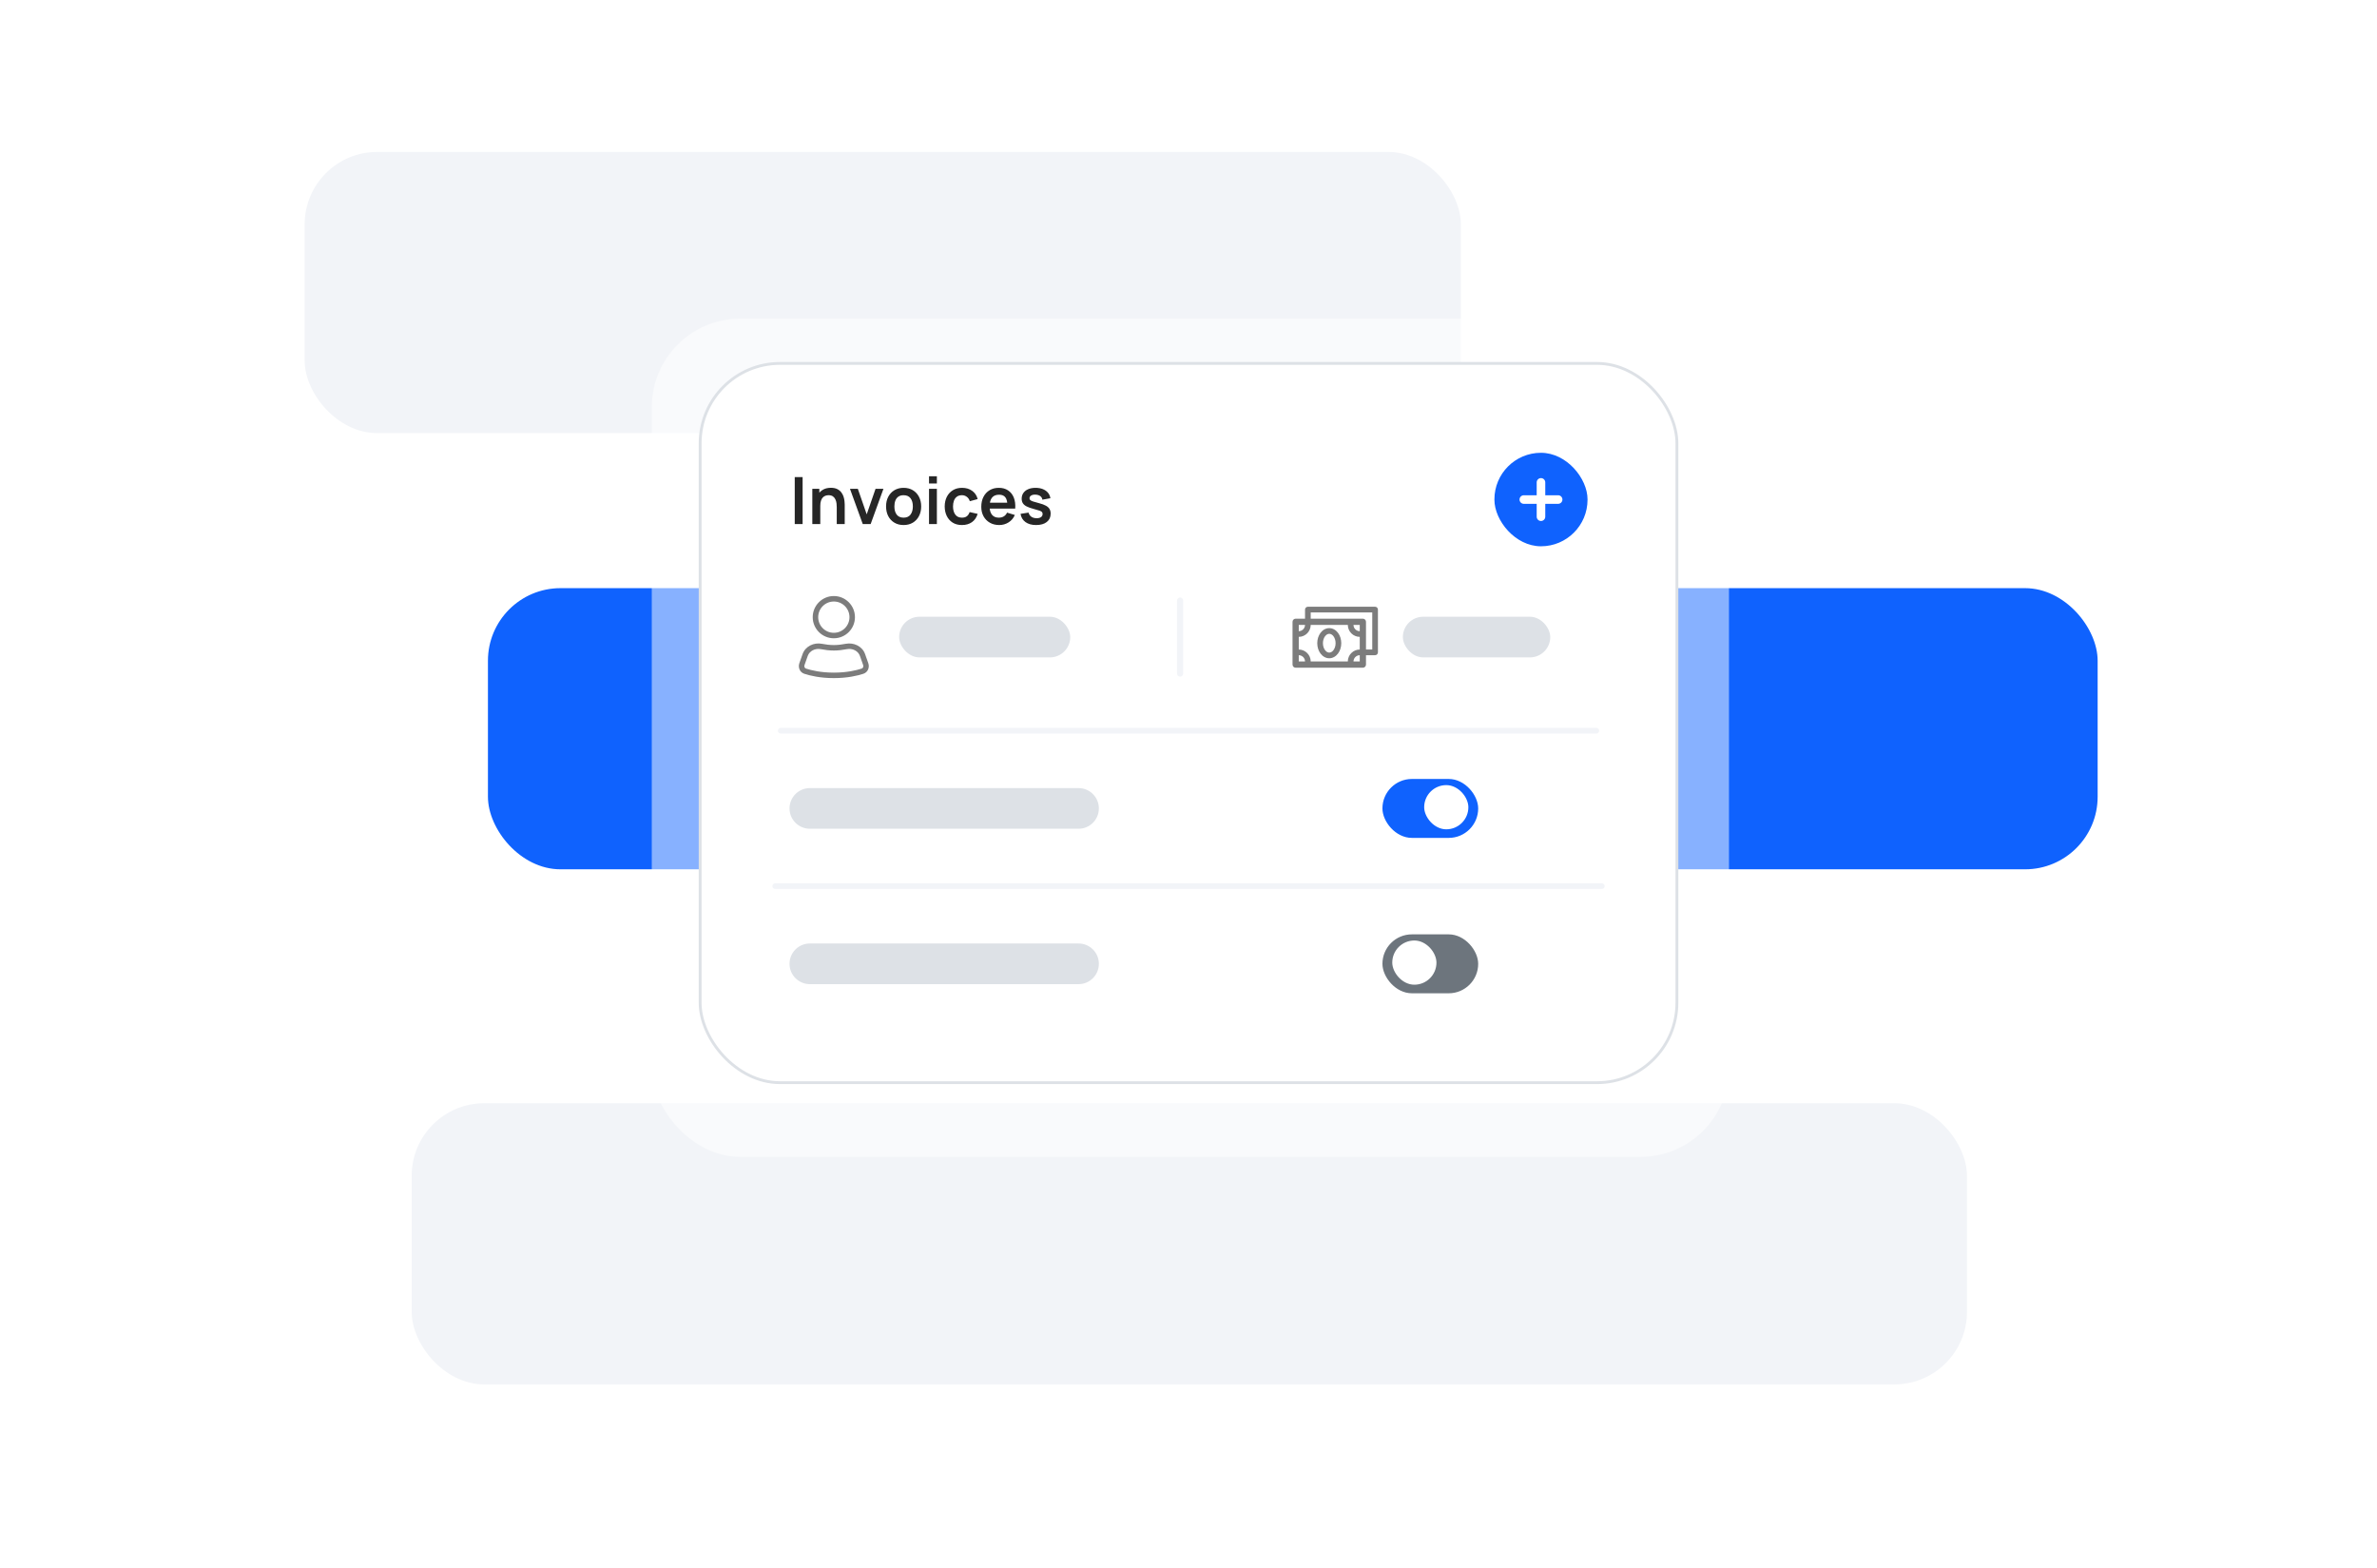 <?xml version="1.0" encoding="UTF-8"?> <svg xmlns="http://www.w3.org/2000/svg" width="485" height="320" viewBox="0 0 485 320" fill="none"><rect width="485" height="320" rx="25" fill="white"></rect><rect x="99.559" y="119.996" width="328.441" height="57.362" rx="14.803" fill="#0F62FE"></rect><rect x="84" y="225.086" width="317.339" height="57.362" rx="14.803" fill="#F2F4F8"></rect><rect x="62.157" y="31" width="235.923" height="57.362" rx="14.803" fill="#F2F4F8"></rect><g filter="url(#filter0_d_26092_27540)"><rect x="132.987" y="62.004" width="219.788" height="171.02" rx="18.034" fill="white" fill-opacity="0.5"></rect></g><rect x="142.857" y="74.141" width="199.298" height="146.747" rx="16.301" fill="white"></rect><rect x="142.857" y="74.141" width="199.298" height="146.747" rx="16.301" stroke="#DDE1E6" stroke-width="0.579"></rect><path d="M162.158 106.918V97.331H163.763V106.918H162.158ZM170.73 106.918V103.456C170.73 103.23 170.715 102.979 170.684 102.704C170.653 102.429 170.579 102.164 170.464 101.911C170.353 101.654 170.184 101.443 169.958 101.279C169.736 101.115 169.434 101.033 169.053 101.033C168.849 101.033 168.647 101.066 168.447 101.133C168.247 101.199 168.065 101.315 167.901 101.479C167.741 101.639 167.612 101.86 167.515 102.145C167.417 102.424 167.368 102.784 167.368 103.223L166.416 102.817C166.416 102.204 166.534 101.65 166.769 101.153C167.009 100.655 167.359 100.26 167.821 99.968C168.283 99.67 168.851 99.521 169.525 99.521C170.058 99.521 170.497 99.61 170.844 99.788C171.19 99.965 171.465 100.192 171.669 100.467C171.873 100.742 172.024 101.035 172.122 101.346C172.219 101.656 172.282 101.951 172.308 102.231C172.339 102.506 172.355 102.73 172.355 102.903V106.918H170.73ZM165.744 106.918V99.728H167.175V101.958H167.368V106.918H165.744ZM176.036 106.918L173.426 99.728H175.031L176.842 104.941L178.646 99.728H180.257L177.647 106.918H176.036ZM184.367 107.118C183.648 107.118 183.02 106.956 182.483 106.632C181.946 106.308 181.529 105.862 181.232 105.294C180.939 104.721 180.792 104.064 180.792 103.323C180.792 102.568 180.943 101.907 181.245 101.339C181.547 100.771 181.966 100.327 182.503 100.007C183.04 99.688 183.662 99.528 184.367 99.528C185.091 99.528 185.721 99.69 186.258 100.014C186.795 100.338 187.212 100.786 187.51 101.359C187.807 101.927 187.956 102.582 187.956 103.323C187.956 104.069 187.805 104.728 187.503 105.3C187.206 105.868 186.789 106.314 186.252 106.638C185.715 106.958 185.086 107.118 184.367 107.118ZM184.367 105.613C185.007 105.613 185.481 105.4 185.792 104.974C186.103 104.548 186.258 103.998 186.258 103.323C186.258 102.626 186.101 102.071 185.786 101.658C185.47 101.241 184.998 101.033 184.367 101.033C183.937 101.033 183.582 101.13 183.302 101.326C183.027 101.516 182.823 101.785 182.69 102.131C182.557 102.473 182.49 102.87 182.49 103.323C182.49 104.02 182.648 104.577 182.963 104.994C183.282 105.407 183.751 105.613 184.367 105.613ZM189.556 98.636V97.165H191.16V98.636H189.556ZM189.556 106.918V99.728H191.16V106.918H189.556ZM196.277 107.118C195.536 107.118 194.903 106.953 194.38 106.625C193.856 106.292 193.454 105.839 193.175 105.267C192.899 104.694 192.76 104.046 192.755 103.323C192.76 102.586 192.904 101.934 193.188 101.366C193.476 100.793 193.885 100.345 194.413 100.021C194.941 99.692 195.569 99.528 196.297 99.528C197.114 99.528 197.804 99.734 198.367 100.147C198.936 100.556 199.306 101.115 199.479 101.825L197.881 102.258C197.757 101.872 197.551 101.572 197.262 101.359C196.974 101.141 196.645 101.033 196.277 101.033C195.86 101.033 195.516 101.133 195.245 101.332C194.974 101.528 194.775 101.798 194.646 102.145C194.517 102.491 194.453 102.883 194.453 103.323C194.453 104.006 194.606 104.559 194.912 104.981C195.218 105.402 195.673 105.613 196.277 105.613C196.703 105.613 197.038 105.515 197.282 105.32C197.531 105.125 197.717 104.843 197.842 104.475L199.479 104.841C199.257 105.573 198.869 106.137 198.314 106.532C197.759 106.922 197.08 107.118 196.277 107.118ZM203.887 107.118C203.159 107.118 202.52 106.96 201.97 106.645C201.419 106.33 200.989 105.893 200.678 105.333C200.372 104.774 200.219 104.131 200.219 103.403C200.219 102.617 200.37 101.936 200.672 101.359C200.973 100.777 201.393 100.327 201.93 100.007C202.467 99.688 203.088 99.528 203.794 99.528C204.54 99.528 205.172 99.703 205.691 100.054C206.215 100.4 206.603 100.891 206.856 101.525C207.109 102.16 207.205 102.908 207.143 103.769H205.552V103.183C205.547 102.402 205.41 101.832 205.139 101.472C204.868 101.113 204.442 100.933 203.861 100.933C203.204 100.933 202.715 101.137 202.396 101.545C202.076 101.949 201.917 102.542 201.917 103.323C201.917 104.051 202.076 104.614 202.396 105.014C202.715 105.413 203.182 105.613 203.794 105.613C204.189 105.613 204.529 105.527 204.813 105.353C205.101 105.176 205.323 104.921 205.478 104.588L207.063 105.067C206.788 105.715 206.362 106.219 205.785 106.578C205.212 106.938 204.58 107.118 203.887 107.118ZM201.411 103.769V102.557H206.357V103.769H201.411ZM211.404 107.118C210.517 107.118 209.796 106.918 209.241 106.519C208.686 106.119 208.349 105.558 208.229 104.834L209.867 104.581C209.951 104.936 210.137 105.216 210.426 105.42C210.714 105.624 211.078 105.726 211.518 105.726C211.904 105.726 212.201 105.651 212.41 105.5C212.623 105.345 212.729 105.134 212.729 104.867C212.729 104.703 212.689 104.572 212.609 104.475C212.534 104.373 212.365 104.275 212.103 104.182C211.842 104.089 211.44 103.971 210.898 103.829C210.295 103.669 209.815 103.498 209.46 103.316C209.105 103.13 208.85 102.91 208.695 102.657C208.539 102.404 208.462 102.098 208.462 101.738C208.462 101.29 208.579 100.9 208.815 100.567C209.05 100.234 209.378 99.979 209.8 99.801C210.222 99.619 210.719 99.528 211.291 99.528C211.85 99.528 212.345 99.615 212.776 99.788C213.211 99.961 213.561 100.207 213.828 100.527C214.094 100.846 214.258 101.221 214.32 101.652L212.683 101.945C212.643 101.639 212.503 101.397 212.263 101.219C212.028 101.042 211.713 100.942 211.318 100.92C210.941 100.897 210.637 100.955 210.406 101.093C210.175 101.226 210.06 101.414 210.06 101.658C210.06 101.796 210.106 101.914 210.199 102.011C210.293 102.109 210.479 102.207 210.759 102.304C211.043 102.402 211.464 102.522 212.024 102.664C212.596 102.81 213.053 102.979 213.395 103.17C213.741 103.356 213.99 103.58 214.141 103.842C214.296 104.104 214.374 104.421 214.374 104.794C214.374 105.518 214.11 106.086 213.581 106.499C213.058 106.911 212.332 107.118 211.404 107.118Z" fill="#262626"></path><g clip-path="url(#clip0_26092_27540)"><rect x="304.919" y="92.379" width="19" height="19.076" rx="9.5" fill="#0F62FE"></rect><path fill-rule="evenodd" clip-rule="evenodd" d="M314.419 97.543C314.902 97.543 315.294 97.935 315.294 98.418V101.043H317.919C318.402 101.043 318.794 101.435 318.794 101.918C318.794 102.401 318.402 102.793 317.919 102.793H315.294V105.418C315.294 105.901 314.902 106.293 314.419 106.293C313.936 106.293 313.544 105.901 313.544 105.418V102.793H310.919C310.436 102.793 310.044 102.401 310.044 101.918C310.044 101.435 310.436 101.043 310.919 101.043H313.544V98.418C313.544 97.935 313.936 97.543 314.419 97.543Z" fill="white"></path></g><g clip-path="url(#clip1_26092_27540)"><path fill-rule="evenodd" clip-rule="evenodd" d="M170.134 121.605C167.754 121.605 165.826 123.534 165.826 125.914C165.826 128.293 167.754 130.222 170.134 130.222C172.513 130.222 174.442 128.293 174.442 125.914C174.442 123.534 172.513 121.605 170.134 121.605ZM166.942 125.914C166.942 124.151 168.371 122.722 170.134 122.722C171.897 122.722 173.326 124.151 173.326 125.914C173.326 127.677 171.897 129.106 170.134 129.106C168.371 129.106 166.942 127.677 166.942 125.914Z" fill="#7C7C7C"></path><path fill-rule="evenodd" clip-rule="evenodd" d="M176.509 133.445C175.935 131.819 174.166 131.035 172.57 131.347C171.819 131.495 170.972 131.606 170.134 131.606C169.296 131.606 168.449 131.495 167.698 131.347C166.102 131.035 164.333 131.819 163.759 133.445L163.099 135.313C162.799 136.165 163.18 137.162 164.113 137.468C165.28 137.849 167.338 138.348 170.134 138.348C172.93 138.348 174.988 137.849 176.155 137.468C177.088 137.162 177.469 136.165 177.168 135.313L176.509 133.445ZM172.784 132.443C173.936 132.217 175.098 132.802 175.456 133.816L176.116 135.685C176.235 136.022 176.072 136.32 175.807 136.407C174.737 136.757 172.796 137.231 170.134 137.231C167.472 137.231 165.531 136.757 164.46 136.407C164.196 136.32 164.033 136.022 164.152 135.685L164.811 133.816C165.169 132.802 166.332 132.217 167.483 132.443C168.28 132.599 169.203 132.722 170.134 132.722C171.065 132.722 171.987 132.599 172.784 132.443Z" fill="#7C7C7C"></path></g><rect x="183.46" y="125.828" width="34.91" height="8.295" rx="4.148" fill="#DDE1E6"></rect><rect x="241.415" y="121.898" width="16.158" height="1.253" rx="0.627" transform="rotate(90 241.415 121.898)" fill="#F2F4F8"></rect><g clip-path="url(#clip2_26092_27540)"><path fill-rule="evenodd" clip-rule="evenodd" d="M271.22 128.153C270.481 128.153 269.855 128.554 269.435 129.115C269.014 129.676 268.771 130.424 268.771 131.226C268.771 132.028 269.014 132.776 269.435 133.337C269.855 133.898 270.481 134.299 271.22 134.299C271.96 134.299 272.585 133.898 273.006 133.337C273.427 132.776 273.67 132.028 273.67 131.226C273.67 130.424 273.427 129.676 273.006 129.115C272.585 128.554 271.96 128.153 271.22 128.153ZM269.929 131.226C269.929 130.65 270.105 130.152 270.361 129.81C270.617 129.468 270.927 129.311 271.22 129.311C271.514 129.311 271.824 129.468 272.08 129.81C272.336 130.152 272.512 130.65 272.512 131.226C272.512 131.801 272.336 132.3 272.08 132.642C271.824 132.984 271.514 133.141 271.22 133.141C270.927 133.141 270.617 132.984 270.361 132.642C270.105 132.3 269.929 131.801 269.929 131.226Z" fill="#7C7C7C"></path><path fill-rule="evenodd" clip-rule="evenodd" d="M281.151 124.368C281.151 124.048 280.892 123.789 280.572 123.789H266.856C266.536 123.789 266.277 124.048 266.277 124.368V126.225H264.362C264.011 126.225 263.726 126.51 263.726 126.862V135.59C263.726 135.942 264.011 136.227 264.362 136.227L278.078 136.227C278.43 136.227 278.715 135.942 278.715 135.59V133.675H280.572C280.892 133.675 281.151 133.416 281.151 133.096V124.368ZM278.078 126.225L267.435 126.225L267.435 124.947L279.993 124.947V132.517H278.715V126.862C278.715 126.51 278.43 126.225 278.078 126.225ZM275.006 127.499L267.435 127.499C267.428 128.841 266.341 129.927 264.999 129.935L264.999 132.517C266.341 132.525 267.428 133.611 267.435 134.953H275.006C275.013 133.611 276.1 132.525 277.442 132.517V129.935C276.1 129.927 275.013 128.841 275.006 127.499ZM276.164 127.499C276.171 128.201 276.739 128.77 277.442 128.777V127.499H276.164ZM264.999 127.499H266.277C266.27 128.201 265.702 128.77 264.999 128.777L264.999 127.499ZM277.442 133.675C276.739 133.682 276.171 134.251 276.164 134.953H277.442V133.675ZM264.999 134.953L264.999 133.675C265.702 133.682 266.27 134.251 266.277 134.953H264.999Z" fill="#7C7C7C"></path></g><rect x="286.24" y="125.828" width="30.071" height="8.295" rx="4.148" fill="#DDE1E6"></rect><path d="M158.723 149.082C158.723 149.401 158.982 149.66 159.302 149.66H325.711C326.03 149.66 326.289 149.401 326.289 149.082V149.082C326.289 148.762 326.023 148.503 325.704 148.503C260.826 148.503 224.186 148.503 159.309 148.503C158.989 148.503 158.723 148.762 158.723 149.082V149.082Z" fill="#F2F4F8"></path><path d="M161.093 164.937C161.093 162.646 162.95 160.789 165.241 160.789H220.065C222.355 160.789 224.212 162.646 224.212 164.937V164.937C224.212 167.227 222.352 169.084 220.061 169.084C199.287 169.084 186.018 169.084 165.245 169.084C162.954 169.084 161.093 167.227 161.093 164.937V164.937Z" fill="#DDE1E6"></path><rect x="282.071" y="158.926" width="19.537" height="12.023" rx="6.011" fill="#0F62FE"></rect><rect x="290.587" y="160.18" width="9.017" height="9.017" rx="4.508" fill="white"></rect><path d="M157.596 180.789C157.596 181.108 157.855 181.367 158.175 181.367H326.838C327.158 181.367 327.416 181.108 327.416 180.789V180.789C327.416 180.469 327.15 180.21 326.831 180.21C261.073 180.21 223.94 180.21 158.182 180.21C157.862 180.21 157.596 180.469 157.596 180.789V180.789Z" fill="#F2F4F8"></path><path d="M161.093 196.64C161.093 194.349 162.95 192.492 165.241 192.492H220.065C222.355 192.492 224.212 194.349 224.212 196.64V196.64C224.212 198.931 222.352 200.788 220.061 200.788C199.287 200.788 186.018 200.788 165.245 200.788C162.954 200.788 161.093 198.931 161.093 196.64V196.64Z" fill="#DDE1E6"></path><rect x="282.071" y="190.629" width="19.537" height="12.023" rx="6.011" fill="#6D757D"></rect><rect x="284.075" y="191.883" width="9.017" height="9.017" rx="4.508" fill="white"></rect><defs><filter id="filter0_d_26092_27540" x="116.201" y="45.219" width="253.359" height="204.59" filterUnits="userSpaceOnUse" color-interpolation-filters="sRGB"><feFlood flood-opacity="0" result="BackgroundImageFix"></feFlood><feColorMatrix in="SourceAlpha" type="matrix" values="0 0 0 0 0 0 0 0 0 0 0 0 0 0 0 0 0 0 127 0" result="hardAlpha"></feColorMatrix><feOffset dy="3.006"></feOffset><feGaussianBlur stdDeviation="1.503"></feGaussianBlur><feComposite in2="hardAlpha" operator="out"></feComposite><feColorMatrix type="matrix" values="0 0 0 0 0 0 0 0 0 0 0 0 0 0 0 0 0 0 0.1 0"></feColorMatrix><feBlend mode="normal" in2="BackgroundImageFix" result="effect1_dropShadow_26092_27540"></feBlend><feBlend mode="normal" in="SourceGraphic" in2="effect1_dropShadow_26092_27540" result="shape"></feBlend></filter><clipPath id="clip0_26092_27540"><rect x="304.919" y="92.379" width="19" height="19.076" rx="9.5" fill="white"></rect></clipPath><clipPath id="clip1_26092_27540"><rect width="17.858" height="17.858" fill="white" transform="translate(161.093 121.047)"></rect></clipPath><clipPath id="clip2_26092_27540"><rect width="18.526" height="18.526" fill="white" transform="translate(263.206 120.715)"></rect></clipPath></defs></svg> 